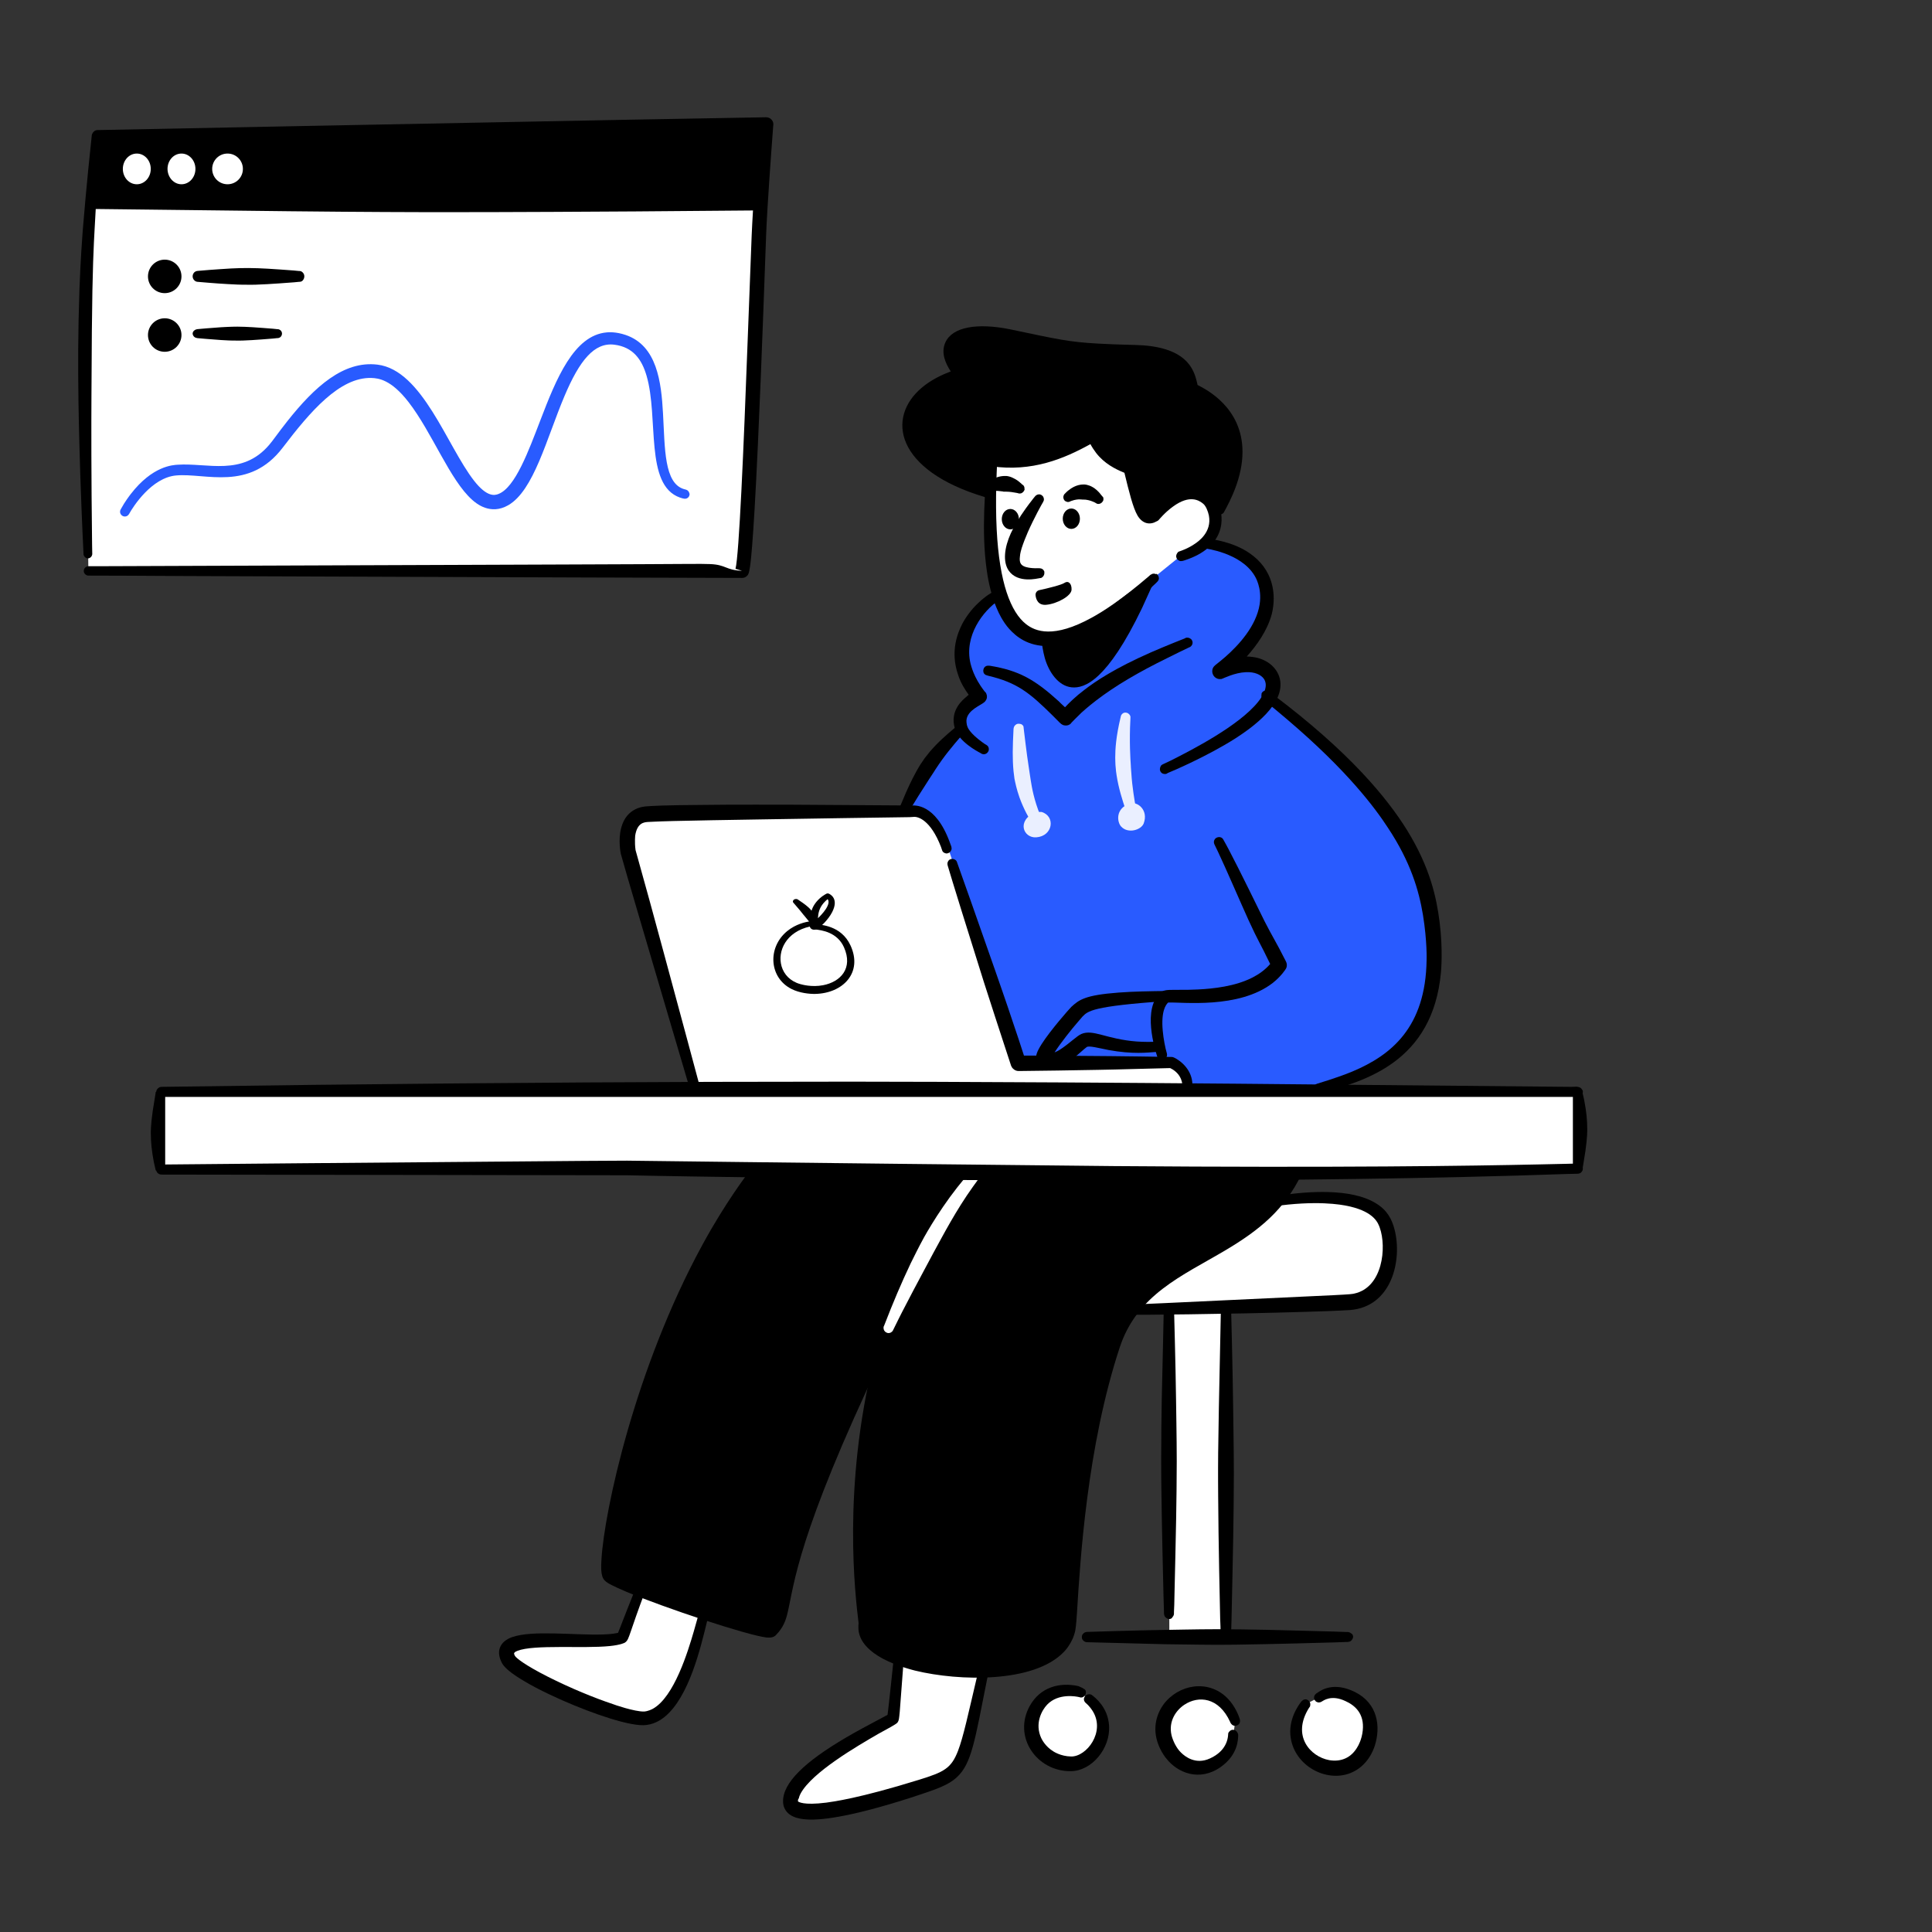 <?xml version="1.0" encoding="utf-8"?>
<svg xmlns="http://www.w3.org/2000/svg" fill="none" height="100%" overflow="visible" preserveAspectRatio="none" style="display: block;" viewBox="0 0 269 269" width="100%">
<rect x="0" y="0" width="269" height="269" fill="#333333" stroke="none"/>
<g id="7 - Live Streaming and Podcast Concept">
<path clip-rule="evenodd" d="M105.502 162.594L180.187 163.38C180.187 163.38 177.755 169.158 171.633 172.526C165.51 175.937 157.494 179.315 154.815 187.956C152.168 196.607 148.822 214.748 148.886 225.347C148.886 225.347 150.618 231.405 137.05 232.416C123.449 233.395 120.803 227.811 120.803 227.811L120.2 221.624C120.2 221.624 118.651 203.762 122.664 189.085C122.664 189.085 112.722 205.807 108.246 226.294C108.246 226.294 108.213 227.144 102.532 225.659C96.851 224.174 84.896 219.698 84.896 219.698C84.896 219.698 86.5 189.322 105.502 162.594Z" fill="black" fill-rule="evenodd" id="Vector"/>
<path clip-rule="evenodd" d="M170.847 182.221L170.535 227.38L162.81 227.821L162.745 182.221H170.847Z" fill="white" fill-rule="evenodd" id="Vector_2"/>
<path clip-rule="evenodd" d="M158.29 182.414L185.675 181.059C185.675 181.059 191.324 182.414 192.744 177.68C194.164 172.945 193.465 168.588 191.388 168.06C189.301 167.522 178.046 167.21 178.046 167.21C178.046 167.21 174.065 171.783 170.503 173.053C166.866 174.334 161.099 178.874 158.29 182.414Z" fill="white" fill-rule="evenodd" id="Vector_3"/>
<path clip-rule="evenodd" d="M126.387 112.926L129.636 106.33L133.962 101.628C133.962 101.628 133.241 98.217 135.953 97.12C135.953 97.12 130.842 86.166 138.761 82.981C138.761 82.981 140.816 90.18 146.551 88.695C152.297 87.21 160.625 80.366 160.625 80.366L164.348 77.364L168.136 75.6C168.136 75.6 172.902 76.041 174.925 79.194C176.98 82.346 177.228 87.748 172.623 91.654C172.623 91.654 179.66 93.268 176.658 97.238C176.658 97.238 192.561 109.386 196.854 118.597C201.147 127.807 205.591 144.722 184.071 151.63L165.521 151.598C165.521 151.598 164.8 147.025 161.96 147.778L141.892 148.413L130.852 115.595C130.863 115.638 129.195 112.356 126.387 112.926Z" fill="#295BFF" fill-rule="evenodd" id="Vector_4"/>
<path clip-rule="evenodd" d="M138.126 64.366C138.126 64.366 136.803 82.949 142.075 87.145C147.347 91.342 154.6 86.51 160.571 80.485L164.391 77.397C164.391 77.397 168.964 75.847 169.287 73.103C169.599 70.392 168.372 68.089 165.876 68.875C163.38 69.66 160.862 72.157 160.862 72.157C160.862 72.157 159.194 73.2 158.688 71.436C158.183 69.671 157.43 65.539 157.43 65.539C157.43 65.539 153.986 64.345 152.093 61.472C148.036 63.484 143.775 65.087 138.126 64.366Z" fill="white" fill-rule="evenodd" id="Vector_5"/>
<path clip-rule="evenodd" d="M137.75 68.756L138.094 64.366C138.094 64.366 147.627 63.828 152.168 60.234C152.168 60.234 154.75 64.625 157.247 64.904C157.247 64.904 158.538 71.403 159.808 71.941C159.808 71.941 166.027 64.592 169.179 70.93C169.179 70.93 172.149 67.584 172.052 61.805C171.923 55.995 166.307 54.521 166.307 54.521C166.307 54.521 164.854 48.711 160.055 49.248C155.256 49.819 142.979 46.666 138.158 46.472C133.327 46.279 130.336 48.14 134.027 52.369C134.027 52.369 126.269 54.295 126.774 58.932C127.269 63.581 132.219 67.777 137.75 68.756Z" fill="black" fill-rule="evenodd" id="Vector_6"/>
<path clip-rule="evenodd" d="M97.012 151.393L87.576 118.478C87.576 118.478 85.714 114.056 90.922 113.432C96.098 112.797 126.452 112.894 126.452 112.894C126.452 112.894 129.927 112.797 131.218 115.982C132.509 119.167 134.371 125.419 134.371 125.419L141.946 148.165L163.154 147.853C163.154 147.853 166.21 149.747 165.521 151.738L97.012 151.393Z" fill="white" fill-rule="evenodd" id="Vector_7"/>
<path clip-rule="evenodd" d="M150.489 235.644C150.457 235.644 146.099 234.321 144.173 238.043C142.247 241.734 145.152 245.619 149.069 245.619C152.448 245.619 155.794 240.034 151.565 236.623L150.489 235.644Z" fill="white" fill-rule="evenodd" id="Vector_8"/>
<path clip-rule="evenodd" d="M171.988 239.593C168.803 231.448 158.452 237.635 163.154 244.101C164.101 245.393 166.597 247.189 169.524 245.296C171.762 243.811 171.665 241.853 171.73 241.573L171.988 239.593Z" fill="white" fill-rule="evenodd" id="Vector_9"/>
<path clip-rule="evenodd" d="M181.704 237.323C176.841 244.295 187.256 249.879 190.194 243.219C190.635 242.272 191.894 238.302 188.203 236.343C185.427 234.859 183.942 236.182 183.63 236.343L181.704 237.323Z" fill="white" fill-rule="evenodd" id="Vector_10"/>
<path clip-rule="evenodd" d="M88.899 222.076C86.661 227.886 86.79 228.004 86.5 228.101C82.712 229.425 68.391 226.649 70.812 231.103C72.038 233.374 86.779 239.722 89.964 239.249C94.634 238.549 96.872 228.994 97.884 225.207L88.899 222.076Z" fill="white" fill-rule="evenodd" id="Vector_11"/>
<path clip-rule="evenodd" d="M125.063 231.039C124.999 231.706 124.343 239.152 124.246 239.216C123.396 239.883 109.569 246.447 110.043 250.923C110.355 253.958 121.211 250.923 127.269 249.029C134.468 246.759 133.768 246.92 136.867 232.846L125.063 231.039Z" fill="white" fill-rule="evenodd" id="Vector_12"/>
<path clip-rule="evenodd" d="M145.411 79.699C145.411 79.732 145.443 79.979 145.282 80.205C145.249 80.27 145.152 80.334 145.088 80.399C144.959 80.496 144.926 80.463 144.776 80.496C144.496 80.528 141.72 81.281 140.45 79.452C139.6 78.225 139.848 76.235 140.73 74.276C140.924 73.867 141.139 73.426 141.548 72.727C142.333 71.403 143.409 69.983 143.603 69.757C143.635 69.692 144.076 69.154 144.076 69.154C144.141 69.09 144.206 68.993 144.27 68.961C144.496 68.799 144.744 68.832 144.776 68.832C145.056 68.896 145.185 69.079 145.217 69.112C145.378 69.337 145.346 69.585 145.346 69.617C145.346 69.65 145.314 69.746 145.217 69.929C145.088 70.123 143.958 72.167 143.108 74.093C142.796 74.814 142.505 75.546 142.258 76.299C142.193 76.525 142.032 77.052 142.01 77.472C141.881 78.419 142.204 78.731 142.764 78.925C142.796 78.925 143.334 79.151 144.561 79.118C144.657 79.118 144.657 79.118 144.657 79.118C144.754 79.118 144.851 79.118 144.937 79.151C144.969 79.151 145.217 79.215 145.346 79.463C145.411 79.549 145.411 79.57 145.411 79.699Z" fill="black" fill-rule="evenodd" id="Vector_13"/>
<path clip-rule="evenodd" d="M153.459 69.918C153.427 69.951 153.265 70.144 152.986 70.166C152.889 70.166 152.792 70.166 152.738 70.134C152.706 70.134 152.458 69.972 152.458 69.972C152.114 69.811 151.738 69.66 151.318 69.596C151.156 69.563 151.038 69.563 150.941 69.563C150.844 69.563 150.844 69.563 150.78 69.563C150.78 69.563 150.5 69.531 150.306 69.531C150.177 69.531 149.736 69.531 149.134 69.757C148.886 69.854 148.886 69.918 148.596 69.886C148.499 69.854 148.434 69.822 148.348 69.789C148.101 69.628 148.068 69.38 148.068 69.348C148.004 69.068 148.165 68.875 148.165 68.843C148.165 68.843 148.542 68.434 148.768 68.272C149.779 67.454 150.629 67.454 150.974 67.454C151.038 67.454 151.318 67.487 151.479 67.551C151.641 67.584 152.523 67.831 153.341 68.939C153.341 68.939 153.534 69.187 153.567 69.187C153.599 69.219 153.696 69.434 153.599 69.725C153.556 69.789 153.556 69.789 153.459 69.918Z" fill="black" fill-rule="evenodd" id="Vector_14"/>
<path clip-rule="evenodd" d="M142.57 68.337C142.57 68.369 142.441 68.584 142.193 68.681C142.097 68.713 142 68.713 141.946 68.713C141.849 68.713 141.752 68.681 141.666 68.649C141.634 68.649 141.634 68.649 141.29 68.584C140.59 68.455 140.181 68.455 140.063 68.455C139.934 68.455 139.934 68.455 139.837 68.455C139.708 68.455 139.708 68.455 139.611 68.423C138.696 68.294 138.255 68.358 138.158 68.326C138.029 68.326 138.029 68.358 137.879 68.358C137.599 68.326 137.437 68.132 137.405 68.111C137.212 67.885 137.244 67.637 137.244 67.605C137.276 67.325 137.47 67.164 137.491 67.132C137.491 67.132 137.836 66.906 137.868 66.906C138.976 66.239 139.697 66.271 140.106 66.271C140.138 66.271 140.386 66.303 140.483 66.335C140.762 66.4 141.085 66.561 141.117 66.583C141.526 66.777 141.817 66.992 142.097 67.25C142.193 67.315 142.193 67.315 142.258 67.411C142.355 67.476 142.419 67.508 142.484 67.573C142.516 67.605 142.678 67.799 142.645 68.079C142.667 68.218 142.667 68.218 142.57 68.337Z" fill="black" fill-rule="evenodd" id="Vector_15"/>
<path clip-rule="evenodd" d="M161.163 80.022C161.196 80.054 161.357 80.248 161.357 80.528C161.357 80.625 161.325 80.722 161.292 80.775C161.26 80.872 161.196 80.937 161.131 81.001C161.099 81.034 161.099 81.034 160.851 81.281C152.803 88.985 148.197 89.932 145.927 89.954C143.119 89.986 141.483 88.63 140.536 87.586C139.589 86.543 138.987 85.187 138.901 84.972C137.825 82.637 137.448 79.861 137.384 79.355C136.598 73.9 137.222 67.648 137.448 64.969C137.448 64.84 137.448 64.84 137.513 64.721C137.642 64.474 137.857 64.377 137.889 64.377C138.169 64.28 138.395 64.377 138.427 64.409C138.675 64.538 138.772 64.754 138.772 64.786C138.804 64.883 138.804 64.98 138.804 65.066C138.804 65.227 138.557 69.542 138.772 73.717C139.148 81.163 140.73 85.23 142.871 86.909C144.162 87.92 146.691 88.931 152.017 85.994C153.631 85.112 156.149 83.498 159.904 80.28C160.184 80.033 160.184 80.033 160.184 80.033C160.281 80.001 160.346 79.936 160.432 79.904C160.464 79.904 160.679 79.807 160.937 79.936C161.066 79.893 161.066 79.893 161.163 80.022Z" fill="black" fill-rule="evenodd" id="Vector_16"/>
<path clip-rule="evenodd" d="M144.722 82.163C144.378 82.228 144.152 82.54 144.184 82.884C144.249 83.487 144.561 84.305 145.669 84.208C147.154 84.079 149.177 82.981 149.198 82.099C149.23 81.216 148.725 80.808 148.219 81.152C147.842 81.432 145.798 81.937 144.722 82.163Z" fill="black" fill-rule="evenodd" id="Vector_17"/>
<path clip-rule="evenodd" d="M151.824 61.838C148.101 63.893 143.711 65.722 138.062 64.926C137.9 64.894 137.9 64.926 137.75 64.829C137.717 64.797 137.502 64.7 137.405 64.42C137.308 64.14 137.437 63.914 137.47 63.882C137.599 63.635 137.846 63.57 137.879 63.57C138.04 63.505 138.04 63.538 138.223 63.538C143.807 64.043 147.842 61.956 151.598 59.686C151.63 59.686 151.759 59.589 151.845 59.557C152.319 59.363 152.695 59.621 152.76 59.653C152.889 59.75 152.986 59.847 152.986 59.879C153.233 60.159 153.685 61.267 154.438 62.085C155.729 63.473 157.656 63.947 157.968 64.14C158 64.173 158.28 64.334 158.441 64.646C158.473 64.711 158.473 64.743 158.506 64.808C158.602 65.152 159.388 68.251 159.7 69.316C159.926 70.037 160.077 70.424 160.173 70.639C162.82 67.863 165.919 66.691 168.372 68.498C168.846 68.843 169.255 69.251 169.631 70.112C170.546 72.167 170.578 76.17 164.994 77.999C164.768 78.064 164.682 78.096 164.682 78.096C164.585 78.096 164.488 78.128 164.402 78.128C164.37 78.128 164.122 78.096 163.929 77.881C163.735 77.655 163.767 77.407 163.767 77.375C163.799 77.095 163.993 76.934 163.993 76.902C164.122 76.773 164.155 76.805 164.305 76.74C164.402 76.708 165.446 76.364 166.393 75.697C166.802 75.417 168.76 74.115 168.319 71.78C168.19 71.145 167.878 70.424 167.533 70.144C166.963 69.671 165.672 68.821 163.337 70.521C162.196 71.339 161.411 72.318 161.346 72.382C161.217 72.512 161.217 72.512 161.066 72.576C160.152 73.114 159.108 72.985 158.387 71.791C157.752 70.715 157.193 68.444 156.558 65.83C155.299 65.324 153.75 64.538 152.609 63.054C152.297 62.634 152.039 62.247 151.824 61.838Z" fill="black" fill-rule="evenodd" id="Vector_18"/>
<path clip-rule="evenodd" d="M166.748 53.606C167.921 54.209 172.999 56.727 172.999 62.914C172.999 66.508 171.267 69.757 170.438 71.274C170.438 71.306 170.309 71.522 170.03 71.619C169.75 71.715 169.524 71.586 169.492 71.554C169.459 71.522 169.244 71.425 169.147 71.145C169.115 71.048 169.115 70.951 169.115 70.898C169.115 70.704 169.147 70.704 169.244 70.553C169.47 70.144 170.288 68.595 170.826 66.766C171.493 64.592 172.558 59.567 167.576 56.2C166.5 55.479 165.747 55.253 165.467 55.005C164.617 54.284 165.058 52.767 163.606 51.53C161.873 50.045 158.43 50.109 157.612 50.077C150.737 49.98 149.317 49.851 144.55 48.904C143.409 48.678 140.192 47.957 139.407 47.828C135.49 47.129 133.854 47.893 133.51 48.495C133.133 49.162 133.736 50.357 134.737 51.551C134.834 51.648 134.834 51.648 134.898 51.745C134.93 51.809 135.124 52.121 134.995 52.563C134.963 52.627 134.866 53.004 134.457 53.165C134.296 53.23 133.951 53.294 133.23 53.542C127.926 55.306 125.591 59.191 129.066 63.043C131.627 65.883 136.071 67.401 137.588 67.906C137.62 67.906 137.868 68.003 137.997 68.251C138.029 68.315 138.062 68.412 138.062 68.498C138.062 68.53 138.094 68.778 137.9 69.004C137.706 69.23 137.491 69.251 137.427 69.251C137.233 69.284 137.233 69.251 137.05 69.187C124.676 65.464 123.353 58.147 128.378 53.951C129.701 52.842 131.218 52.154 132.38 51.713C131.681 50.669 130.96 49.13 131.627 47.678C132.606 45.504 136.071 44.934 140.622 45.848C147.38 47.269 148.822 47.613 152.867 47.839C155.579 48 158.043 48 159.205 48.086C165.801 48.592 166.339 52.003 166.715 53.456C166.715 53.51 166.715 53.574 166.748 53.606Z" fill="black" fill-rule="evenodd" id="Vector_19"/>
<path clip-rule="evenodd" d="M149.93 88.662C150.844 87.716 152.297 86.392 154.6 84.531C156.709 82.863 158.194 81.819 158.258 81.787C158.323 81.754 158.355 81.722 158.419 81.69C158.484 81.658 158.828 81.496 159.27 81.69C159.334 81.722 160.346 80.496 160.464 80.937C160.464 80.969 160.528 81.184 160.464 81.442C160.464 81.507 160.432 81.572 160.399 81.604C160.399 81.636 159.356 83.874 159.011 84.66C154.18 94.72 151.027 95.893 149.198 95.699C147.369 95.506 146.045 93.612 145.475 91.632C145.195 90.621 145.099 89.771 145.002 89.104C144.969 88.824 145.099 88.63 145.131 88.598C145.163 88.533 145.26 88.469 145.325 88.404C145.572 88.243 145.798 88.307 145.863 88.307C146.142 88.372 146.271 88.555 146.304 88.587C146.368 88.716 146.401 88.749 146.401 88.835C146.497 88.802 146.648 88.77 146.874 88.705C148.8 88.167 149.37 88.135 149.811 88.458C149.801 88.566 149.865 88.598 149.93 88.662Z" fill="black" fill-rule="evenodd" id="Vector_20"/>
<path clip-rule="evenodd" d="M134.877 96.743C134.403 96.076 133.768 95.129 133.392 93.935C132.251 90.621 133.392 88.038 133.962 86.898C134.403 86.048 135.189 84.907 136.168 83.993C137.179 83.013 138.062 82.508 138.47 82.293C138.6 82.228 138.6 82.228 138.718 82.196C138.75 82.196 138.998 82.163 139.224 82.325C139.256 82.357 139.471 82.486 139.503 82.798C139.503 82.831 139.536 83.078 139.374 83.304C139.277 83.433 139.245 83.433 139.127 83.53C136.824 85.079 134.231 88.544 135.124 92.364C135.221 92.676 135.533 94.258 137.05 96.216C137.147 96.345 137.147 96.345 137.179 96.345C137.212 96.377 137.244 96.442 137.276 96.474C137.308 96.539 137.502 96.883 137.373 97.292C137.373 97.324 137.276 97.539 137.093 97.733C136.652 98.174 134.694 98.841 134.565 100.262C134.565 100.294 134.532 100.8 134.726 101.241C134.726 101.273 135.038 102.091 136.749 103.328C137.255 103.705 137.287 103.673 137.319 103.705C137.384 103.769 137.481 103.802 137.545 103.899C137.577 103.931 137.706 104.125 137.674 104.404C137.642 104.684 137.427 104.845 137.394 104.878C137.168 105.039 136.921 105.039 136.889 105.007C136.663 104.975 136.695 104.942 136.512 104.845C136.071 104.619 133.51 103.264 132.951 101.435C132.197 98.906 134.059 97.432 134.586 96.991C134.683 96.872 134.78 96.808 134.877 96.743Z" fill="black" fill-rule="evenodd" id="Vector_21"/>
<path clip-rule="evenodd" d="M148.284 98.475C148.886 97.841 149.736 96.991 150.995 96.044C152.512 94.871 155.224 93.042 160.238 90.836C162.637 89.792 164.746 88.974 164.908 88.91C165.101 88.813 165.101 88.781 165.317 88.781C165.349 88.781 165.596 88.781 165.822 88.974C165.855 89.007 166.048 89.168 166.048 89.48C166.048 89.512 166.048 89.76 165.855 89.954C165.693 90.115 165.661 90.083 165.478 90.18C165.478 90.18 163.423 91.159 162.637 91.568C158.441 93.623 155.256 95.516 152.663 97.496C152.286 97.776 151.372 98.508 150.575 99.229C149.822 99.95 149.317 100.488 149.22 100.584C149.123 100.681 149.155 100.681 149.058 100.778C148.994 100.843 148.649 101.122 148.079 100.972C148.047 100.972 147.918 100.907 147.767 100.81C147.638 100.714 147.638 100.714 146.573 99.638C143.323 96.42 141.591 95.032 137.577 94.085C137.33 94.021 137.233 93.956 137.201 93.956C136.953 93.795 136.921 93.58 136.921 93.515C136.856 93.235 137.018 93.009 137.018 92.977C137.179 92.751 137.394 92.697 137.459 92.697C137.491 92.697 137.588 92.665 137.836 92.697C141.903 93.365 144.087 94.623 147.455 97.679C147.713 97.97 148.036 98.228 148.284 98.475Z" fill="black" fill-rule="evenodd" id="Vector_22"/>
<path clip-rule="evenodd" d="M173.591 91.406C173.871 91.406 174.129 91.439 174.409 91.471C176.238 91.697 177.787 92.826 178.196 94.505C179.014 98.013 174.312 101.316 172.074 102.769C168.125 105.297 163.079 107.439 162.734 107.568C162.637 107.6 162.573 107.632 162.487 107.697C162.454 107.729 162.239 107.826 161.949 107.729C161.852 107.697 161.787 107.665 161.723 107.6C161.497 107.406 161.497 107.159 161.497 107.094C161.497 106.815 161.658 106.621 161.658 106.589C161.723 106.524 161.82 106.459 161.884 106.427C161.884 106.427 161.949 106.395 162.96 105.921C166.048 104.372 172.526 101.026 175.173 97.722C176.787 95.699 176.12 94.753 175.991 94.537C175.582 93.935 174.667 93.526 173.462 93.591C171.913 93.655 170.374 94.441 170.245 94.473C170.18 94.505 170.116 94.505 170.083 94.537C170.019 94.537 169.61 94.634 169.233 94.344C169.169 94.311 168.857 94.064 168.792 93.591C168.792 93.526 168.728 93.117 169.04 92.773C169.201 92.579 169.642 92.299 170.621 91.449C172.451 89.835 174.915 87.188 175.388 84.132C175.732 81.765 174.753 80.28 174.667 80.13C172.709 76.912 167.759 76.374 167.727 76.342C167.63 76.31 167.533 76.31 167.479 76.245C167.232 76.116 167.167 75.869 167.167 75.837C167.071 75.557 167.2 75.331 167.232 75.299C167.361 75.051 167.609 74.986 167.641 74.986C167.834 74.922 167.834 74.954 168.017 74.986C168.932 75.083 171.676 75.46 173.914 76.977C177.293 79.247 177.766 82.755 177.067 85.531C176.432 87.845 174.979 89.857 173.591 91.406Z" fill="black" fill-rule="evenodd" id="Vector_23"/>
<path clip-rule="evenodd" d="M157.656 113.529C157.623 113.529 157.376 113.593 157.118 113.432C157.053 113.4 156.988 113.303 156.924 113.238C156.795 113.077 156.827 113.045 156.762 112.862C156.257 111.344 155.751 109.774 155.471 107.966C155.407 107.589 155.374 107.299 155.31 106.513C155.31 106.449 155.278 105.846 155.278 105.502C155.278 104.307 155.374 102.597 156.031 99.853C156.063 99.691 156.063 99.691 156.128 99.541C156.16 99.508 156.289 99.293 156.536 99.229C156.569 99.229 156.816 99.164 157.074 99.326C157.107 99.358 157.322 99.487 157.387 99.734C157.387 99.767 157.419 99.831 157.387 100.176C157.225 103.231 157.387 105.728 157.451 106.61C157.451 106.675 157.451 106.836 157.516 107.589C157.645 109.677 157.989 111.538 158.118 112.324C158.15 112.636 158.15 112.636 158.183 112.733C158.183 112.765 158.247 113.012 158.086 113.271C157.946 113.464 157.688 113.529 157.656 113.529Z" fill="#EAEFFF" fill-rule="evenodd" id="Vector_24"/>
<path clip-rule="evenodd" d="M144.819 115.164C144.787 115.197 144.571 115.293 144.281 115.229C144.184 115.197 144.119 115.164 144.033 115.1C143.872 114.971 143.904 114.938 143.807 114.788C143.302 114.002 142.548 112.7 141.946 111.032C141.537 109.86 141.376 109.042 141.247 108.418C141.247 108.353 141.15 107.718 141.117 107.374C140.956 105.642 140.988 104.06 141.117 101.51C141.15 101.036 141.462 100.875 141.526 100.843C141.559 100.81 141.774 100.714 142.129 100.81C142.161 100.81 142.409 100.907 142.505 101.155C142.505 101.187 142.505 101.187 142.538 101.467C142.602 101.94 142.947 104.996 143.237 106.804C143.269 107.116 143.485 108.385 143.517 108.665C143.678 109.677 143.958 111.344 144.84 113.529C145.066 114.099 145.066 114.099 145.12 114.228C145.152 114.26 145.249 114.476 145.152 114.766C145.066 115.046 144.851 115.164 144.819 115.164Z" fill="#EAEFFF" fill-rule="evenodd" id="Vector_25"/>
<path clip-rule="evenodd" d="M162.648 139.589C162.336 139.869 161.637 140.784 161.895 143.538C161.992 144.614 162.239 145.906 162.465 146.659C162.465 146.691 162.562 146.939 162.401 147.197C162.368 147.261 162.304 147.358 162.239 147.423C162.207 147.455 162.013 147.616 161.734 147.584C161.454 147.552 161.292 147.358 161.26 147.337C161.131 147.208 161.163 147.175 161.099 147.025C160.873 146.304 158.925 140.3 161.701 138.126C162.239 137.717 162.928 137.846 165.392 137.814C166.941 137.782 169.9 137.685 172.494 136.867C173.279 136.62 175.399 135.92 176.851 134.22C175.399 131.186 175.216 131.132 173.817 128.066C172.773 125.763 170.664 120.867 169.588 118.597C169.459 118.317 169.083 117.553 169.083 117.553C169.05 117.456 169.018 117.359 169.018 117.306C169.018 117.273 168.986 117.026 169.179 116.8C169.212 116.768 169.373 116.574 169.685 116.552C169.717 116.552 169.965 116.52 170.191 116.714C170.255 116.778 170.32 116.875 170.352 116.94C170.385 117.004 171.019 118.134 171.073 118.263C172.59 121.136 175.334 126.785 176.055 128.238C177.228 130.54 177.572 130.949 178.993 133.758C178.993 133.79 179.122 133.984 179.122 134.07C179.154 134.134 179.251 134.478 179.057 134.855C179.025 134.92 178.422 135.899 177.228 136.846C172.483 140.536 164.531 139.493 162.648 139.589Z" fill="black" fill-rule="evenodd" id="Vector_26"/>
<path clip-rule="evenodd" d="M175.743 96.399C175.775 96.367 175.904 96.173 176.217 96.151C176.313 96.151 176.41 96.151 176.464 96.184C176.561 96.216 176.625 96.248 176.711 96.313C176.744 96.345 176.744 96.345 177.185 96.657C187.945 104.738 193.153 111.14 195.929 115.616C199.146 120.856 199.996 124.956 200.437 128.335C200.943 132.402 200.631 135.242 200.631 135.372C199.49 147.928 189.936 150.522 184.028 152.157C183.996 152.157 183.781 152.222 183.781 152.222C183.684 152.222 183.587 152.254 183.501 152.254C183.469 152.254 183.221 152.222 183.028 152.007C182.834 151.781 182.866 151.533 182.866 151.501C182.898 151.221 183.092 151.06 183.114 151.027C183.211 150.963 183.275 150.931 183.361 150.898C183.523 150.834 186.073 150.113 188.278 149.198C193.702 146.928 198.5 143.043 198.63 133.671C198.63 133.639 198.726 131.111 198.124 127.388C197.554 123.944 196.392 120.006 193.26 115.272C191.496 112.56 187.644 107.32 179.122 100.09C176.787 98.099 175.904 97.443 175.904 97.443C175.84 97.378 175.775 97.313 175.711 97.217C175.679 97.184 175.582 96.969 175.646 96.679C175.646 96.517 175.646 96.517 175.743 96.399Z" fill="black" fill-rule="evenodd" id="Vector_27"/>
<path clip-rule="evenodd" d="M125.472 113.496C125.44 113.464 125.225 113.367 125.128 113.088C125.096 112.991 125.096 112.894 125.096 112.84C125.096 112.743 125.128 112.646 125.193 112.593C125.193 112.56 125.225 112.56 125.225 112.528C125.225 112.496 125.451 111.99 126.139 110.355C126.839 108.773 127.398 107.74 127.528 107.514C128.001 106.632 128.378 106.094 128.754 105.556C128.851 105.426 129.228 104.953 129.454 104.673C130.594 103.35 131.659 102.403 133.177 101.144C133.273 101.047 133.273 101.047 133.402 100.983C133.435 100.983 133.65 100.886 133.94 100.983C133.973 101.015 134.188 101.112 134.317 101.359C134.317 101.391 134.414 101.607 134.317 101.897C134.317 101.929 134.285 101.994 134.123 102.145C132.456 104.071 131.444 105.297 130.271 107.094C130.078 107.374 130.11 107.374 129.927 107.632C129.862 107.729 129.012 109.02 128.442 109.935C128.41 109.967 127.592 111.258 126.925 112.367C126.581 112.905 126.516 113.034 126.419 113.184C126.387 113.217 126.29 113.432 126.01 113.529C125.72 113.626 125.505 113.529 125.472 113.496Z" fill="black" fill-rule="evenodd" id="Vector_28"/>
<path clip-rule="evenodd" d="M88.49 118.36C90.449 125.397 90.449 125.397 92.375 132.499C94.58 140.612 97.486 151.458 97.486 151.458C97.486 151.555 97.518 151.651 97.486 151.738C97.486 151.77 97.453 152.017 97.238 152.211C97.206 152.243 97.012 152.405 96.732 152.372C96.453 152.34 96.323 152.146 96.259 152.125C96.194 152.06 96.162 151.963 96.13 151.877C96.13 151.845 91.428 136.006 88.899 127.355C87.823 123.729 86.564 119.371 86.435 118.866C86.435 118.866 86.026 116.972 86.5 115.24C87.253 112.399 89.685 112.302 90.029 112.27C90.879 112.205 92.558 112.108 97.443 112.076C101.639 112.012 109.494 112.044 110.537 112.044C116.757 112.076 125.15 112.141 125.526 112.141C125.967 112.141 126.408 112.141 126.882 112.173C127.291 112.108 130.228 111.829 132.219 117.219C132.283 117.381 132.466 117.887 132.466 117.887C132.466 117.983 132.499 118.08 132.499 118.166C132.499 118.199 132.466 118.446 132.273 118.64C132.047 118.833 131.799 118.833 131.767 118.833C131.487 118.801 131.326 118.64 131.294 118.607C131.164 118.446 131.197 118.414 131.014 117.908C129.561 114.153 127.797 113.647 127.162 113.744C126.968 113.744 126.817 113.776 126.624 113.776C126.559 113.776 118.36 113.905 117.661 113.905C114.067 113.97 98.788 114.185 93.773 114.314C91.159 114.379 90.556 114.443 90.266 114.443C89.695 114.476 88.716 114.54 88.436 116.369C88.458 116.305 88.329 117.219 88.49 118.36Z" fill="black" fill-rule="evenodd" id="Vector_29"/>
<path clip-rule="evenodd" d="M162.928 148.714C159.582 148.779 156.203 148.908 152.835 148.961C151.318 148.994 143.237 149.123 141.828 149.123C141.29 149.123 141.01 148.746 140.945 148.682C140.945 148.649 140.848 148.553 140.784 148.402C140.752 148.273 139.267 143.829 136.996 136.76C135.038 130.573 132.326 121.835 131.95 120.512C131.95 120.48 131.853 120.232 131.982 119.974C132.014 119.877 132.079 119.813 132.144 119.748C132.37 119.554 132.617 119.587 132.649 119.587C132.929 119.619 133.09 119.78 133.123 119.813C133.187 119.877 133.22 119.974 133.252 120.06C133.284 120.092 136.781 130.035 138.621 135.296C138.815 135.867 140.203 139.805 141.021 142.301C141.559 143.85 142.064 145.421 142.57 146.971C144.776 146.971 146.96 146.971 149.134 147.003C150.425 147.003 157.806 147.068 163.111 147.165C163.24 147.165 163.358 147.165 163.832 147.444C165.058 148.197 166.296 149.65 165.973 151.738C165.941 151.963 165.908 152.114 165.908 152.114C165.876 152.211 165.844 152.308 165.812 152.362C165.779 152.394 165.65 152.588 165.37 152.641C165.091 152.695 164.897 152.545 164.832 152.512C164.606 152.351 164.553 152.103 164.553 152.071C164.52 151.877 164.553 151.877 164.585 151.694C164.746 150.844 164.424 150.21 164.359 150.08C164.036 149.37 163.337 148.897 162.928 148.714Z" fill="black" fill-rule="evenodd" id="Vector_30"/>
<path clip-rule="evenodd" d="M146.831 146.53C147.078 146.433 147.401 146.282 147.81 145.992C149.101 145.109 149.919 144.259 150.554 143.969C152.189 143.248 154.029 144.69 158.28 145.013C159.162 145.077 160.238 145.077 160.862 145.045C160.894 145.045 161.142 145.013 161.368 145.206C161.432 145.271 161.497 145.335 161.529 145.432C161.658 145.68 161.594 145.938 161.561 145.97C161.465 146.25 161.282 146.347 161.217 146.379C161.056 146.476 161.056 146.444 160.873 146.476C159.861 146.54 157.72 146.82 154.341 146.196C152.921 145.916 151.63 145.561 151.307 145.787C150.425 146.422 148.09 149.004 146.035 148.843C145.056 148.779 144.518 148.122 144.399 147.864C144.023 147.165 144.399 146.379 145.034 145.368C146.261 143.442 148.822 140.536 149.166 140.192C150.242 139.213 151.027 138.557 155.729 138.201C157.817 138.04 160.152 138.008 162.605 137.975C162.885 137.975 163.079 138.137 163.111 138.169C163.175 138.234 163.24 138.298 163.272 138.395C163.305 138.427 163.401 138.643 163.305 138.933C163.305 138.965 163.208 139.213 162.96 139.31C162.928 139.31 162.863 139.342 162.551 139.374C151.92 140.095 151.479 140.795 150.715 141.548C150.683 141.58 150.683 141.58 150.016 142.366C149.263 143.226 147.627 145.271 146.831 146.53Z" fill="black" fill-rule="evenodd" id="Vector_31"/>
<path clip-rule="evenodd" d="M106.89 225.928C107.589 225.11 107.708 224.346 108.181 222.108C109.128 217.599 111.022 210.207 119.006 193.583C120.2 191.087 121.717 188.063 122.126 187.246C122.158 187.213 122.255 186.998 122.535 186.901C122.632 186.869 122.696 186.869 122.782 186.869C123.062 186.901 123.256 187.095 123.256 187.116C123.449 187.342 123.417 187.558 123.417 187.622C123.417 187.719 123.385 187.816 123.353 187.87C123.32 187.966 123.288 187.966 122.782 189.064C111.011 213.737 110.57 220.677 109.687 224.432C109.408 225.659 109.053 226.606 108.073 227.617C107.794 227.929 107.439 228.058 106.718 227.994C104.038 227.682 92.514 223.862 87.124 221.591C85.359 220.838 84.821 220.515 84.627 220.397C83.906 219.924 83.584 219.482 83.745 217.083C84.154 210.358 88.383 190.613 97.787 173.344C101.036 167.383 103.942 163.595 104.856 162.39C105.05 162.164 105.265 162.142 105.33 162.11C105.426 162.11 105.491 162.11 105.577 162.11C105.609 162.11 105.857 162.175 105.986 162.422C106.018 162.454 106.147 162.67 106.083 162.928C106.018 163.154 105.986 163.122 105.233 164.187C90.814 184.351 85.477 214.135 85.854 218.525V218.557C86.833 219.16 90.524 220.666 95.732 222.474C95.796 222.506 101.155 224.4 104.824 225.411C105.997 225.766 106.599 225.895 106.89 225.928Z" fill="black" fill-rule="evenodd" id="Vector_32"/>
<path clip-rule="evenodd" d="M119.544 225.992C119.07 222.011 117.273 207.248 121.653 189.354C121.846 188.569 121.932 188.182 122.029 187.837C122.094 187.558 122.277 187.428 122.309 187.396C122.406 187.364 122.47 187.299 122.556 187.299C122.836 187.235 123.062 187.396 123.094 187.428C123.32 187.59 123.374 187.837 123.374 187.87C123.406 188.031 123.406 188.031 123.374 188.214C122.836 190.613 119.339 203.87 120.942 221.247C121.19 224.185 121.448 225.691 121.48 225.917C121.513 226.423 121.168 227.144 122.395 228.22C122.556 228.349 123.503 229.231 125.957 230.081C130.971 231.846 141.29 232.384 145.744 229.231C147.197 228.187 147.509 227.058 147.606 226.584C147.832 225.669 147.982 218.665 149.123 209.895C150.037 202.794 151.522 194.627 154.137 186.987C157.731 176.421 168.179 175.054 175.216 168.964C176.668 167.738 178.304 165.995 179.692 163.477C179.821 163.197 180.004 162.842 180.036 162.777C180.069 162.745 180.165 162.53 180.413 162.433C180.51 162.401 180.607 162.401 180.66 162.401C180.693 162.401 180.94 162.401 181.166 162.627C181.36 162.853 181.328 163.068 181.328 163.132C181.328 163.326 181.295 163.326 181.231 163.477C178.831 168.459 175.302 171.299 170.632 174.075C164.574 177.669 158.323 180.23 155.891 187.644C151.35 201.438 150.403 217.277 149.962 224.378C149.833 226.52 149.736 226.842 149.715 227.025C149.338 228.822 148.165 229.963 148.101 230.027C143.937 234.353 133.553 234.095 127.431 232.61C127.334 232.577 124.967 232.039 122.858 230.91C119.221 228.919 119.479 226.81 119.544 225.992Z" fill="black" fill-rule="evenodd" id="Vector_33"/>
<path clip-rule="evenodd" d="M71.576 230.189C71.576 230.221 71.576 230.35 71.705 230.565C71.866 230.845 73.06 231.824 76.245 233.438C79.43 235.052 82.841 236.44 85.305 237.258C85.434 237.323 88.361 238.334 89.663 238.302C89.76 238.302 90.233 238.269 90.89 237.925C93.859 236.29 95.785 229.941 96.603 227.133C97.012 225.745 97.141 225.175 97.206 224.992C97.206 224.959 97.303 224.712 97.518 224.583C97.615 224.55 97.679 224.518 97.765 224.486C98.045 224.454 98.271 224.615 98.303 224.615C98.529 224.776 98.551 225.024 98.551 225.056C98.551 225.153 98.551 225.25 98.551 225.336C98.551 225.336 98.486 225.562 98.454 225.713C97.572 229.339 95.958 236.247 92.558 239.033C92.246 239.281 91.331 240.013 90.029 240.174C87.92 240.486 82.518 238.592 78.419 236.795C78.01 236.602 75.169 235.407 72.738 233.922C70.209 232.405 69.929 231.652 69.8 231.362C69.079 229.877 69.606 228.553 71.285 227.951C74.093 226.939 80.022 227.703 83.939 227.574C85.133 227.542 85.736 227.413 86.048 227.348C86.274 226.842 86.747 225.519 88.254 221.764C88.35 221.484 88.566 221.387 88.63 221.387C88.727 221.355 88.791 221.322 88.878 221.322C88.91 221.322 89.157 221.322 89.383 221.516C89.416 221.548 89.609 221.71 89.609 221.99C89.609 222.086 89.577 222.183 89.577 222.237C89.545 222.334 88.942 223.873 87.845 227.101C87.5 228.08 87.403 228.456 86.995 228.715C86.995 228.715 86.489 229.027 84.886 229.188C81.163 229.565 74.352 228.941 72.038 229.855C71.877 229.92 71.791 229.984 71.758 229.984C71.608 230.124 71.576 230.156 71.576 230.189Z" fill="black" fill-rule="evenodd" id="Vector_34"/>
<path clip-rule="evenodd" d="M111.119 250.826C111.183 250.859 111.786 251.397 115.035 250.988C115.95 250.859 119.544 250.417 127.969 247.803C131.444 246.727 132.445 246.221 133.392 243.768C134.145 241.777 134.747 238.904 136.136 233.008C136.2 232.696 136.2 232.696 136.2 232.696C136.232 232.599 136.265 232.502 136.329 232.448C136.361 232.416 136.491 232.222 136.77 232.169C137.05 232.104 137.276 232.265 137.308 232.298C137.534 232.459 137.588 232.707 137.588 232.739C137.588 232.836 137.588 232.932 137.588 233.019C137.588 233.083 137.588 233.083 137.459 233.686C135.727 242.391 135.285 245.554 133.23 247.448C132.004 248.588 130.39 249.116 127.043 250.224C117.478 253.312 113.884 253.376 112.689 253.344C111.807 253.312 109.849 253.215 109.214 251.73C109.149 251.601 108.87 250.945 109.149 249.869C109.87 247.157 113.658 244.123 120.103 240.626C121.717 239.744 122.911 239.141 123.579 238.764C123.772 237.312 124.332 231.856 124.396 231.286C124.396 231.254 124.429 231.06 124.429 231.06C124.461 230.963 124.493 230.867 124.525 230.813C124.558 230.78 124.687 230.565 124.934 230.468C124.967 230.468 125.182 230.372 125.44 230.501C125.688 230.63 125.752 230.845 125.784 230.91C125.817 231.006 125.817 231.103 125.817 231.189C125.817 231.189 125.44 236.3 125.279 238.291C125.182 239.335 125.15 239.485 125.053 239.679C124.988 239.808 124.988 239.808 124.891 239.905C124.698 240.099 123.568 240.723 122.33 241.39C119.275 243.154 113.055 246.781 111.474 249.718C111.28 250.095 111.226 250.353 111.226 250.385C111.086 250.536 111.086 250.73 111.119 250.826Z" fill="black" fill-rule="evenodd" id="Vector_35"/>
<path clip-rule="evenodd" d="M136.921 162.185C136.953 162.218 137.147 162.379 137.168 162.659C137.168 162.756 137.168 162.853 137.136 162.906C137.072 163.1 137.039 163.1 136.91 163.251C136.91 163.251 135.996 164.477 135.458 165.241C133.09 168.555 131.39 171.837 130.002 174.366C129.97 174.463 127.571 178.842 125.612 182.662C125.171 183.544 125.107 183.641 124.353 185.19C124.289 185.319 124.289 185.319 124.192 185.416C123.998 185.61 123.751 185.61 123.718 185.61C123.439 185.61 123.245 185.416 123.213 185.384C123.019 185.19 123.019 184.943 123.019 184.878C123.019 184.685 123.051 184.685 123.116 184.534C124.375 181.284 125.483 178.67 126.807 175.883C127.377 174.71 128.001 173.516 128.098 173.322C128.474 172.569 130.433 168.964 133.273 165.338C134.661 163.574 135.641 162.562 135.888 162.25C135.92 162.218 136.082 162.024 136.361 162.003C136.706 161.992 136.899 162.153 136.921 162.185Z" fill="white" fill-rule="evenodd" id="Vector_36"/>
<path clip-rule="evenodd" d="M177.346 167.296C177.346 167.264 177.314 167.017 177.475 166.791C177.54 166.726 177.605 166.662 177.701 166.597C177.766 166.565 177.863 166.533 177.949 166.5C177.981 166.5 177.981 166.5 178.551 166.403C181.962 165.898 188.117 165.392 191.582 167.544C193.131 168.491 193.788 169.717 194.164 171.17C195.272 175.399 193.82 181.962 187.945 182.404C186.589 182.5 182.296 182.651 181.79 182.651C170.901 182.995 157.462 183.092 157.397 183.06C157.3 183.028 157.204 183.028 157.15 182.995C157.118 182.963 156.902 182.898 156.773 182.619C156.773 182.586 156.644 182.339 156.773 182.081C156.773 182.048 156.87 181.833 157.15 181.704C157.247 181.672 157.311 181.672 157.397 181.64C157.397 181.64 157.806 181.64 161.97 181.446L185.578 180.338C188.139 180.208 188.225 180.176 188.547 180.112C192.529 179.262 193.088 173.677 192.109 170.933C191.883 170.299 191.356 168.792 188.009 167.996C187.568 167.899 184.792 167.178 179.358 167.716C178.691 167.781 178.282 167.845 178.218 167.845C178.186 167.845 177.938 167.878 177.712 167.716C177.379 167.576 177.346 167.329 177.346 167.296Z" fill="black" fill-rule="evenodd" id="Vector_37"/>
<path clip-rule="evenodd" d="M162.799 225.422C162.767 225.422 162.519 225.422 162.293 225.196C162.229 225.131 162.164 225.067 162.132 224.97C162.099 224.873 162.099 224.776 162.067 224.69C162.067 224.626 162.067 224.529 162.067 224.464C162.035 223.765 162.035 223.076 162.003 222.355C161.97 221.096 161.755 212.198 161.691 206.42C161.691 205.979 161.658 203.611 161.691 200.739C161.691 200.265 161.691 198.21 161.755 194.896C161.852 190.065 162.035 183.254 162.035 182.242C162.035 182.21 162.035 181.962 162.261 181.736C162.325 181.672 162.39 181.607 162.487 181.575C162.767 181.446 162.992 181.543 163.025 181.575C163.272 181.672 163.369 181.919 163.401 181.952C163.434 182.048 163.434 182.145 163.466 182.231C163.466 182.264 163.692 190.43 163.746 194.885C163.746 195.585 163.843 200.093 163.843 203.472C163.843 208.335 163.681 215.652 163.649 216.728C163.617 218.589 163.552 220.483 163.52 222.345C163.52 223.044 163.487 223.733 163.455 224.454C163.455 224.518 163.455 224.615 163.455 224.68C163.455 224.712 163.455 224.959 163.229 225.185C163.122 225.422 162.863 225.422 162.799 225.422Z" fill="black" fill-rule="evenodd" id="Vector_38"/>
<path clip-rule="evenodd" d="M170.686 228.575C170.654 228.575 170.406 228.575 170.18 228.381C170.116 228.316 170.051 228.252 170.019 228.155C169.986 228.058 169.986 227.961 169.954 227.875C169.954 227.811 169.954 227.714 169.954 227.649C169.954 226.896 169.922 226.132 169.89 225.411C169.857 224.055 169.642 214.522 169.61 208.335C169.61 207.862 169.578 205.333 169.61 202.245C169.61 201.739 169.642 199.566 169.707 195.993C169.804 190.818 169.954 183.533 169.986 182.457C169.986 182.425 169.986 182.178 170.212 181.952C170.277 181.887 170.342 181.822 170.438 181.79C170.686 181.661 170.944 181.758 170.976 181.79C171.224 181.887 171.321 182.135 171.353 182.167C171.385 182.264 171.385 182.36 171.418 182.447C171.418 182.479 171.644 191.248 171.697 196.015C171.697 196.736 171.794 201.599 171.794 205.193C171.794 210.401 171.633 218.256 171.6 219.396C171.568 221.419 171.504 223.399 171.471 225.422C171.439 226.175 171.439 226.939 171.407 227.66C171.407 227.725 171.407 227.821 171.407 227.886C171.407 227.918 171.407 228.166 171.213 228.392C170.976 228.575 170.718 228.575 170.686 228.575Z" fill="black" fill-rule="evenodd" id="Vector_39"/>
<path clip-rule="evenodd" d="M188.397 227.886C188.397 227.918 188.397 228.166 188.171 228.392C188.106 228.456 188.042 228.521 187.945 228.553C187.848 228.585 187.751 228.585 187.665 228.618C187.601 228.618 187.536 228.618 187.471 228.618C186.869 228.65 186.277 228.65 185.675 228.682C184.566 228.715 176.97 228.93 172.042 228.994C171.665 228.994 169.642 229.027 167.146 228.994C166.737 228.994 165.005 228.962 162.164 228.93C158.032 228.833 152.189 228.682 151.339 228.65C151.307 228.65 151.06 228.65 150.834 228.424C150.769 228.359 150.705 228.295 150.672 228.198C150.672 228.166 150.575 227.951 150.672 227.66C150.801 227.413 151.017 227.316 151.049 227.283C151.146 227.251 151.21 227.251 151.296 227.219C151.329 227.219 158.333 226.993 162.121 226.939C162.723 226.939 166.597 226.842 169.47 226.842C173.634 226.842 179.918 227.004 180.8 227.036C182.414 227.068 184.018 227.133 185.632 227.165C186.234 227.197 186.826 227.197 187.428 227.23C187.493 227.23 187.558 227.23 187.622 227.23C187.654 227.23 187.902 227.23 188.128 227.423C188.397 227.563 188.397 227.821 188.397 227.886Z" fill="black" fill-rule="evenodd" id="Vector_40"/>
<path clip-rule="evenodd" d="M150.651 234.988C150.78 235.084 150.931 235.149 151.06 235.235C151.124 235.3 151.156 235.397 151.189 235.483C151.189 235.515 151.253 235.762 151.092 236.021C150.931 236.268 150.715 236.3 150.683 236.333C150.489 236.365 150.457 236.365 150.274 236.3C149.898 236.204 147.369 235.698 145.798 237.344C145.045 238.13 144.033 239.991 144.98 242.014C145.045 242.143 145.518 243.154 146.648 243.843C146.648 243.843 147.659 244.543 149.144 244.564C151.286 244.596 153.943 241.153 152.146 238.248C152.082 238.151 151.738 237.581 151.167 237.107C150.941 236.914 150.92 236.666 150.92 236.634C150.92 236.537 150.92 236.44 150.952 236.386C150.984 236.354 151.049 236.107 151.296 235.978C151.544 235.848 151.77 235.913 151.834 235.913C151.996 235.978 151.996 235.978 152.114 236.074C152.426 236.322 154.255 237.688 154.417 240.239C154.643 243.423 152.017 246.576 149.112 246.608C144.345 246.673 140.967 241.809 143.399 237.484C144.851 234.923 147.498 234.17 150.188 234.772C150.371 234.891 150.618 234.955 150.651 234.988ZM150.618 234.988C150.618 234.955 150.618 234.955 150.618 234.988Z" fill="black" fill-rule="evenodd" id="Vector_41"/>
<path clip-rule="evenodd" d="M172.397 241.67C172.364 242.111 172.429 244.284 169.965 246.027C166.963 248.136 163.939 246.781 162.454 244.919C162.229 244.672 161.82 244.101 161.508 243.434C160.335 240.97 160.937 238.797 161.981 237.344C164.036 234.536 168.2 233.75 170.88 236.429C171.988 237.538 172.494 238.958 172.612 239.335C172.709 239.614 172.612 239.84 172.612 239.873C172.58 239.97 172.515 240.034 172.451 240.099C172.418 240.131 172.225 240.292 171.945 240.292C171.913 240.292 171.665 240.292 171.471 240.066C171.342 239.937 171.342 239.905 171.278 239.754C169.696 236.279 166.855 236.064 164.908 237.355C163.767 238.108 162.67 239.625 163.111 241.584C163.305 242.369 163.778 243.38 164.434 244.015C165.005 244.586 166.489 245.748 168.469 244.833C169.545 244.36 170.869 243.348 170.998 241.551V241.422C171.03 241.325 171.03 241.228 171.095 241.175C171.127 241.142 171.256 240.927 171.504 240.863C171.783 240.798 172.009 240.927 172.042 240.959C172.289 241.121 172.321 241.336 172.354 241.368C172.397 241.39 172.397 241.605 172.397 241.67Z" fill="black" fill-rule="evenodd" id="Vector_42"/>
<path clip-rule="evenodd" d="M183.028 236.688C182.995 236.591 182.963 236.494 182.963 236.44C182.931 236.16 183.092 235.967 183.124 235.935C183.254 235.773 183.254 235.805 183.404 235.709C183.878 235.364 185.642 234.095 188.644 235.579C191.829 237.161 192.27 240.378 191.42 243.058C191.227 243.66 190.409 245.931 188.009 246.877C184.631 248.201 180.305 245.866 179.714 241.982C179.305 239.421 180.822 237.376 181.198 236.903C181.392 236.677 181.607 236.623 181.64 236.623C181.736 236.591 181.833 236.591 181.887 236.623C181.919 236.623 182.167 236.688 182.328 236.935C182.36 236.967 182.49 237.183 182.425 237.473C182.393 237.667 182.36 237.635 182.264 237.785C179.8 241.702 182.457 244.596 185.072 245.07C186.708 245.35 188.192 244.758 189.075 243.111C189.075 243.111 189.613 242.229 189.742 240.938C189.989 238.571 188.634 237.43 187.31 236.838C185.352 235.924 184.276 236.774 183.996 236.935C183.716 237.097 183.458 237.032 183.426 237C183.297 236.967 183.2 236.903 183.178 236.871C183.221 236.871 183.028 236.688 183.028 236.688Z" fill="black" fill-rule="evenodd" id="Vector_43"/>
<path clip-rule="evenodd" d="M144.216 113.055C141.472 114.25 142.484 116.714 144.281 116.585C146.616 116.423 146.992 113.647 145.034 113.055H144.216Z" fill="#EAEFFF" fill-rule="evenodd" id="Vector_44"/>
<path clip-rule="evenodd" d="M159.237 114.659C159.958 112.765 158.323 111.506 157.279 111.882C155.256 112.603 155.547 114.465 156.085 115.067C157.053 116.143 158.893 115.552 159.237 114.659Z" fill="#EAEFFF" fill-rule="evenodd" id="Vector_45"/>
<path d="M149.166 73.641C149.833 73.641 150.36 73.007 150.36 72.221C150.36 71.436 149.822 70.801 149.166 70.801C148.499 70.801 147.972 71.436 147.972 72.221C147.972 73.007 148.51 73.641 149.166 73.641Z" fill="black" id="Vector_46"/>
<path d="M140.676 73.706C141.343 73.706 141.871 73.071 141.871 72.286C141.871 71.5 141.333 70.865 140.676 70.865C140.009 70.865 139.482 71.5 139.482 72.286C139.482 73.071 140.02 73.706 140.676 73.706Z" fill="black" id="Vector_47"/>
<path clip-rule="evenodd" d="M219.816 162.562V151.867L22.445 152.028V162.659L170.568 163.229L219.816 162.562Z" fill="white" fill-rule="evenodd" id="Vector_48"/>
<path clip-rule="evenodd" d="M220.387 151.995C220.387 152.028 220.387 152.275 220.161 152.501C220.097 152.566 220.032 152.63 219.935 152.663C219.838 152.695 219.742 152.727 219.655 152.727C219.343 152.727 218.988 152.727 218.676 152.727H22.479C22.446 152.727 22.199 152.727 21.973 152.533C21.908 152.469 21.844 152.404 21.811 152.307C21.779 152.275 21.682 152.06 21.811 151.769C21.941 151.522 22.156 151.425 22.188 151.393C22.285 151.361 22.382 151.328 22.468 151.328C22.5 151.328 36.542 151.135 43.643 151.049C71.598 150.737 93.182 150.607 115.972 150.607C116.79 150.607 135.405 150.575 172.042 150.887L218.709 151.328C219.408 151.328 219.408 151.264 219.688 151.328C219.785 151.361 219.881 151.361 219.935 151.393C219.968 151.425 220.183 151.49 220.312 151.769C220.387 151.834 220.387 151.834 220.387 151.995Z" fill="black" fill-rule="evenodd" id="Vector_49"/>
<path clip-rule="evenodd" d="M22.31 152C22.34 152 22.574 152 22.787 152.013C22.848 152.016 22.909 152.02 22.939 152.025C22.97 152.03 23 152.036 23 152.041C23 152.058 23 152.077 23 152.095L23 162.959C23 162.961 23 162.975 22.817 162.987C22.756 162.991 22.696 162.995 22.604 162.996C22.574 162.998 22.371 163.004 22.097 162.996C21.863 162.989 21.772 162.977 21.742 162.976C21.711 162.97 21.681 162.965 21.681 162.96C21.681 162.958 21.498 162.181 21.417 161.787C21.123 160.239 21.001 159.044 21.001 157.782C21.001 157.737 20.971 156.706 21.265 154.677L21.681 152.093C21.681 152.054 21.62 152.054 21.681 152.039C21.711 152.033 21.711 152.028 21.742 152.025C21.772 152.023 21.833 152.011 22.097 152.004C22.158 152 22.158 152 22.31 152Z" fill="black" fill-rule="evenodd" id="Vector_50"/>
<path clip-rule="evenodd" d="M219.69 163C219.66 163 219.426 163 219.213 162.987C219.152 162.984 219.091 162.98 219.061 162.975C219.03 162.97 219 162.964 219 162.959C219 162.942 219 162.923 219 162.905L219 152.041C219 152.039 219 152.025 219.183 152.013C219.244 152.009 219.304 152.005 219.396 152.004C219.426 152.002 219.629 151.996 219.903 152.004C220.137 152.011 220.228 152.023 220.258 152.024C220.289 152.03 220.319 152.035 220.319 152.04C220.319 152.042 220.502 152.819 220.583 153.213C220.877 154.761 220.999 155.956 220.999 157.218C220.999 157.263 221.03 158.294 220.735 160.323L220.319 162.907C220.319 162.946 220.38 162.946 220.319 162.961C220.289 162.967 220.289 162.972 220.258 162.975C220.228 162.977 220.167 162.989 219.903 162.996C219.842 163 219.842 163 219.69 163Z" fill="black" fill-rule="evenodd" id="Vector_51"/>
<path clip-rule="evenodd" d="M220.386 162.691C220.386 162.723 220.386 162.971 220.193 163.197C220.128 163.261 220.064 163.326 219.967 163.358C219.87 163.391 219.773 163.423 219.687 163.423C219.655 163.423 219.439 163.423 218.299 163.455C199.361 164.122 178.917 164.337 158.215 164.37C153.201 164.37 146.982 164.37 134.995 164.305C134.113 164.305 124.17 164.208 119.942 164.144C113.755 164.047 109.752 164.015 96.055 163.799C93.343 163.767 87.382 163.638 87.35 163.638L22.478 163.541C22.445 163.541 22.198 163.541 21.972 163.348C21.907 163.283 21.843 163.218 21.811 163.122C21.778 163.089 21.681 162.842 21.811 162.584C21.907 162.336 22.123 162.239 22.187 162.207C22.284 162.175 22.349 162.142 22.435 162.142C22.467 162.142 55.726 161.83 81.249 161.637C83.272 161.637 85.284 161.604 87.307 161.604C87.339 161.604 118.328 161.981 125.332 162.046L155.062 162.358C186.74 162.605 204.978 162.325 214.006 162.132C217.858 162.067 219.181 162.003 219.622 162.003C219.655 162.003 219.902 162.003 220.128 162.196C220.354 162.411 220.386 162.659 220.386 162.691Z" fill="black" fill-rule="evenodd" id="Vector_52"/>
<path clip-rule="evenodd" d="M113.058 129.002C113.058 128.98 113.074 128.853 113.19 128.76C113.229 128.732 113.268 128.71 113.312 128.694C113.401 128.666 113.401 128.672 113.489 128.683C114.215 128.749 117.115 128.826 118.411 131.62C120.182 135.438 117.348 138.309 113.506 138.386C112.692 138.403 111.325 138.26 110.223 137.709C107.084 136.142 106.819 131.939 109.592 129.651C110.81 128.644 112.2 128.375 112.698 128.287C112.847 128.259 112.952 128.331 112.975 128.342C113.013 128.369 113.047 128.402 113.074 128.441C113.085 128.457 113.157 128.567 113.13 128.71C113.124 128.732 113.102 128.853 112.975 128.936C112.903 128.985 112.897 128.98 112.808 128.996C109.459 129.722 108.208 132.423 108.823 134.546C109.149 135.663 110.018 136.626 111.413 137.016C111.613 137.071 113.002 137.484 114.602 137.176C117.032 136.708 118.815 134.822 117.508 131.89C116.584 129.821 114.464 129.497 113.379 129.398C113.357 129.398 113.229 129.381 113.13 129.271C113.047 129.15 113.058 129.024 113.058 129.002Z" fill="black" fill-rule="evenodd" id="Vector_53"/>
<path clip-rule="evenodd" d="M110.543 125.259C110.562 125.244 110.678 125.166 110.857 125.171C110.914 125.171 110.966 125.181 111.017 125.202C111.068 125.223 111.106 125.254 111.151 125.28C111.158 125.285 111.164 125.291 111.17 125.296C111.177 125.301 111.331 125.395 111.798 125.728C112.259 126.057 112.54 126.322 112.604 126.374C112.957 126.703 113.161 126.994 113.379 127.406C113.603 127.828 113.84 128.474 113.872 128.568C113.93 128.714 113.872 128.829 113.866 128.849C113.846 128.891 113.821 128.928 113.782 128.959L113.661 129.032C113.61 129.042 113.565 129.058 113.514 129.058C113.353 129.058 113.232 128.98 113.213 128.969C113.168 128.938 113.129 128.901 113.097 128.865C113.091 128.855 112.208 127.75 111.977 127.489C111.964 127.479 111.919 127.416 111.817 127.302C111.811 127.291 111.753 127.218 111.663 127.109C111.638 127.078 111.644 127.078 111.363 126.734C111.138 126.458 110.722 125.989 110.575 125.812C110.562 125.796 110.55 125.775 110.53 125.76C110.524 125.754 110.518 125.749 110.511 125.744C110.479 125.707 110.441 125.671 110.421 125.629C110.415 125.608 110.364 125.499 110.441 125.374C110.479 125.306 110.479 125.306 110.543 125.259Z" fill="black" fill-rule="evenodd" id="Vector_54"/>
<path clip-rule="evenodd" d="M115.442 124.448C115.599 124.528 116.828 125.127 115.864 127C115.339 128.023 114.219 129.163 113.634 129.387C113.174 129.569 112.774 129.307 112.741 128.932C112.725 128.729 112.676 127.445 113.126 126.444C113.228 126.214 113.575 125.475 114.479 124.801C114.728 124.619 114.982 124.485 115.025 124.458C115.036 124.453 115.096 124.416 115.155 124.405C115.166 124.405 115.215 124.389 115.274 124.394C115.312 124.4 115.328 124.4 115.334 124.405C115.393 124.421 115.388 124.426 115.442 124.448ZM115.231 125.192C115.058 125.331 114.836 125.534 114.663 125.743C114.035 126.487 113.927 127.177 113.883 127.846C114.078 127.664 114.603 127.15 114.966 126.594C115.047 126.471 115.307 126.075 115.356 125.7C115.388 125.459 115.323 125.304 115.231 125.192Z" fill="black" fill-rule="evenodd" id="Vector_55"/>
<path clip-rule="evenodd" d="M13.294 18.62L106.9 17.104L106.082 28.766L12.439 28.47L13.294 18.62Z" fill="black" fill-rule="evenodd" id="Vector_56"/>
<path clip-rule="evenodd" d="M12.307 28.377L106.123 28.474L103.554 79.689L12.307 79.677C12.307 79.677 11.73 38.888 12.307 28.377Z" fill="white" fill-rule="evenodd" id="Vector_57"/>
<path clip-rule="evenodd" d="M105.674 17.681C105.171 17.932 104.692 18.28 104.141 18.304C104.081 18.304 79.002 18.639 70.108 18.747C45.902 19.047 13.568 19.418 13.568 19.418C13.484 19.406 13.4 19.406 13.305 19.37C13.269 19.358 13.053 19.274 12.945 19.023C12.934 18.987 12.838 18.771 12.945 18.519C12.97 18.459 13.101 18.136 13.544 18.112C13.616 18.112 61.74 17.153 87.885 16.662C91.177 16.602 106.595 16.327 106.667 16.327C107.206 16.327 107.457 16.698 107.505 16.758C107.649 16.962 107.673 17.177 107.673 17.213C107.685 17.345 107.673 17.345 107.661 17.477C107.35 21.623 106.835 28.644 106.679 32.514C106.5 37.02 106.117 48.906 105.53 61.763C104.848 76.788 104.441 78.849 104.393 79.089C104.297 79.724 104.213 79.916 104.117 80.059C104.069 80.119 103.83 80.467 103.327 80.467C103.052 80.467 72.957 80.395 25.886 80.203C17.602 80.167 17.602 80.143 12.323 80.143C12.275 80.143 12.048 80.143 11.856 79.951C11.808 79.892 11.748 79.82 11.713 79.748C11.7 79.712 11.605 79.496 11.713 79.245C11.736 79.185 11.88 78.861 12.323 78.837C12.73 78.825 13.149 78.837 13.556 78.837L78.403 78.598C97.21 78.538 97.21 78.478 98.838 78.538C101.125 78.621 101.017 79.388 103.303 79.472L102.406 79.197C102.908 77.279 103.543 62.434 104.093 47.588L104.656 32.826C104.836 28.5 105.374 21.503 105.674 17.681Z" fill="black" fill-rule="evenodd" id="Vector_58"/>
<path clip-rule="evenodd" d="M12.257 77.746C12.212 77.746 12.002 77.757 11.825 77.566C11.769 77.506 11.714 77.434 11.681 77.362C11.614 77.207 11.636 77.207 11.625 77.027C11.603 76.465 11.437 73.569 11.182 66.245C11.127 64.521 10.982 59.662 10.927 55.988C10.861 50.926 10.85 46.474 11.06 40.37C11.204 36.134 11.481 32.699 11.525 32.029C11.614 30.976 12.024 25.853 12.777 18.864C12.777 18.828 12.8 18.601 12.999 18.421C13.054 18.373 13.132 18.326 13.198 18.302C13.442 18.218 13.631 18.326 13.664 18.349C13.885 18.469 13.941 18.697 13.952 18.733C14.007 18.9 13.996 18.912 13.985 19.091C13.83 21.186 13.409 27.277 13.176 31.849C13.054 34.111 12.866 37.33 12.789 46.127C12.789 46.211 12.744 52.051 12.733 55.09C12.711 59.088 12.7 66.257 12.822 75.867C12.833 76.537 12.833 76.656 12.844 77.063C12.855 77.099 12.855 77.339 12.689 77.53C12.511 77.734 12.301 77.746 12.257 77.746Z" fill="black" fill-rule="evenodd" id="Vector_59"/>
<path clip-rule="evenodd" d="M95.999 68.929C95.951 69.193 95.747 69.324 95.723 69.336C95.651 69.384 95.567 69.42 95.483 69.432C95.423 69.444 95.243 69.48 94.666 69.276C89.719 67.529 91.748 58.179 90.019 52.301C89.359 50.051 88.146 48.315 85.528 47.992C82.742 47.645 80.689 50.195 78.599 55.139C76.09 61.064 74.337 68.307 70.746 70.354C68.26 71.766 66.303 70.09 65.751 69.6C62.653 66.858 60.167 60.226 56.889 55.989C54.451 52.84 52.698 52.661 51.713 52.625C47.294 52.493 43.175 57.329 39.369 62.321C34.698 68.462 28.61 65.829 24.527 66.2C21.128 66.499 18.559 70.498 17.97 71.563C17.838 71.802 17.622 71.874 17.574 71.886C17.502 71.91 17.406 71.922 17.322 71.91C17.274 71.91 17.046 71.886 16.866 71.671C16.698 71.467 16.709 71.24 16.721 71.204C16.733 71.036 16.745 71.036 16.83 70.88C17.358 69.887 18.078 68.953 18.198 68.798C21.237 64.859 24.07 64.751 24.743 64.704C28.91 64.428 33.713 66.344 37.472 61.95C38.012 61.328 38.6 60.43 40.005 58.646C43.812 53.846 47.835 50.195 52.554 50.769C58.81 51.523 62.232 62.094 66.003 66.93C67.792 69.217 68.849 69.001 69.413 68.774C71.755 67.852 73.592 62.776 75.237 58.514C77.435 52.78 79.884 46.675 84.483 46.28C84.7 46.256 85.744 46.172 87.113 46.639C91.484 48.124 92.073 53.187 92.313 57.557C92.589 62.417 92.445 67.325 95.279 68.115C95.387 68.139 95.471 68.163 95.471 68.163C95.555 68.199 95.639 68.211 95.711 68.271C95.747 68.295 95.927 68.427 95.987 68.69C96.023 68.798 96.023 68.798 95.999 68.929Z" fill="#295BFF" fill-rule="evenodd" id="Vector_60"/>
<path clip-rule="evenodd" d="M106.512 28.665C106.512 28.7 106.512 28.93 106.32 29.114C106.26 29.172 106.188 29.218 106.117 29.253C106.033 29.287 105.949 29.299 105.853 29.299C105.698 29.31 105.542 29.299 105.387 29.299L88.403 29.437C86.081 29.448 69.984 29.563 59.32 29.54C51.947 29.529 41.989 29.437 40.481 29.414L12.703 29.091C12.667 29.091 12.427 29.091 12.248 28.907C12.188 28.849 12.14 28.78 12.104 28.711C11.996 28.47 12.08 28.262 12.104 28.228C12.2 27.997 12.415 27.905 12.451 27.894C12.523 27.859 12.619 27.848 12.715 27.848C12.751 27.848 30.727 27.687 40.493 27.641C42.002 27.629 51.947 27.583 59.332 27.606C67.195 27.629 79.152 27.744 80.875 27.767L105.387 28.055C105.554 28.055 105.698 28.055 105.853 28.055C105.901 28.055 106.129 28.055 106.32 28.239C106.512 28.412 106.512 28.631 106.512 28.665Z" fill="black" fill-rule="evenodd" id="Vector_61"/>
<path d="M22.935 40.816C24.228 40.816 25.267 39.766 25.267 38.484C25.267 37.191 24.217 36.152 22.935 36.152C21.642 36.152 20.603 37.203 20.603 38.484C20.603 39.777 21.642 40.816 22.935 40.816Z" fill="black" id="Vector_62"/>
<path d="M19.048 25.656C20.124 25.656 20.991 24.702 20.991 23.518C20.991 22.334 20.124 21.38 19.048 21.38C17.972 21.38 17.104 22.334 17.104 23.518C17.104 24.702 17.972 25.656 19.048 25.656Z" fill="white" id="Vector_63"/>
<path d="M25.267 25.656C26.343 25.656 27.211 24.702 27.211 23.518C27.211 22.334 26.343 21.38 25.267 21.38C24.191 21.38 23.324 22.334 23.324 23.518C23.335 24.702 24.203 25.656 25.267 25.656Z" fill="white" id="Vector_64"/>
<path d="M31.681 25.656C32.865 25.656 33.819 24.702 33.819 23.518C33.819 22.334 32.865 21.38 31.681 21.38C30.498 21.38 29.543 22.334 29.543 23.518C29.543 24.702 30.498 25.656 31.681 25.656Z" fill="white" id="Vector_65"/>
<path d="M22.935 48.98C24.228 48.98 25.267 47.929 25.267 46.647C25.267 45.354 24.217 44.315 22.935 44.315C21.642 44.315 20.603 45.366 20.603 46.647C20.603 47.941 21.642 48.98 22.935 48.98Z" fill="black" id="Vector_66"/>
<path clip-rule="evenodd" d="M42.371 38.478C42.371 38.52 42.371 38.796 42.179 39.017C42.119 39.086 42.059 39.141 41.975 39.182C41.891 39.224 41.807 39.224 41.722 39.238C41.699 39.238 41.663 39.238 41.65 39.238C41.41 39.252 41.182 39.279 40.941 39.307C40.509 39.334 37.517 39.583 35.595 39.638C35.438 39.638 34.657 39.666 33.684 39.638C33.528 39.638 32.843 39.624 31.726 39.555C30.103 39.472 27.82 39.265 27.484 39.238C27.448 39.238 27.208 39.21 27.015 38.989C26.979 38.948 26.715 38.644 26.871 38.202C26.895 38.133 27.039 37.761 27.52 37.719C29.13 37.581 29.13 37.581 30.728 37.471C31.053 37.443 33.011 37.305 34.597 37.319C36.219 37.319 38.683 37.498 39.031 37.526C39.668 37.567 40.293 37.623 40.929 37.664C41.17 37.678 41.398 37.705 41.638 37.733C41.651 37.733 41.675 37.733 41.711 37.733C41.747 37.733 41.975 37.733 42.167 37.954C42.371 38.161 42.371 38.423 42.371 38.478Z" fill="black" fill-rule="evenodd" id="Vector_67"/>
<path clip-rule="evenodd" d="M39.262 46.448C39.262 46.482 39.262 46.713 39.082 46.897C39.022 46.954 38.95 47 38.866 47.035C38.794 47.069 38.698 47.069 38.614 47.081C38.59 47.081 38.566 47.081 38.554 47.081C38.374 47.092 38.183 47.115 38.003 47.138C37.667 47.161 35.329 47.369 33.819 47.415C33.699 47.415 33.087 47.438 32.32 47.415C32.2 47.415 31.661 47.403 30.798 47.346C29.635 47.276 27.501 47.081 27.489 47.081C27.405 47.058 27.309 47.046 27.225 47.012C27.189 47 26.973 46.897 26.878 46.678C26.71 46.321 26.973 46.068 27.021 46.034C27.057 46.011 27.201 45.861 27.489 45.827C27.609 45.815 29.683 45.631 30.798 45.562C30.977 45.55 32.164 45.481 33.051 45.481C34.322 45.481 36.24 45.631 36.516 45.654C37.02 45.688 37.499 45.734 38.003 45.769C38.183 45.78 38.374 45.803 38.554 45.827C38.566 45.827 38.59 45.827 38.614 45.827C38.662 45.827 38.89 45.827 39.082 46.011C39.262 46.183 39.262 46.402 39.262 46.448Z" fill="black" fill-rule="evenodd" id="Vector_68"/>
</g>
</svg>